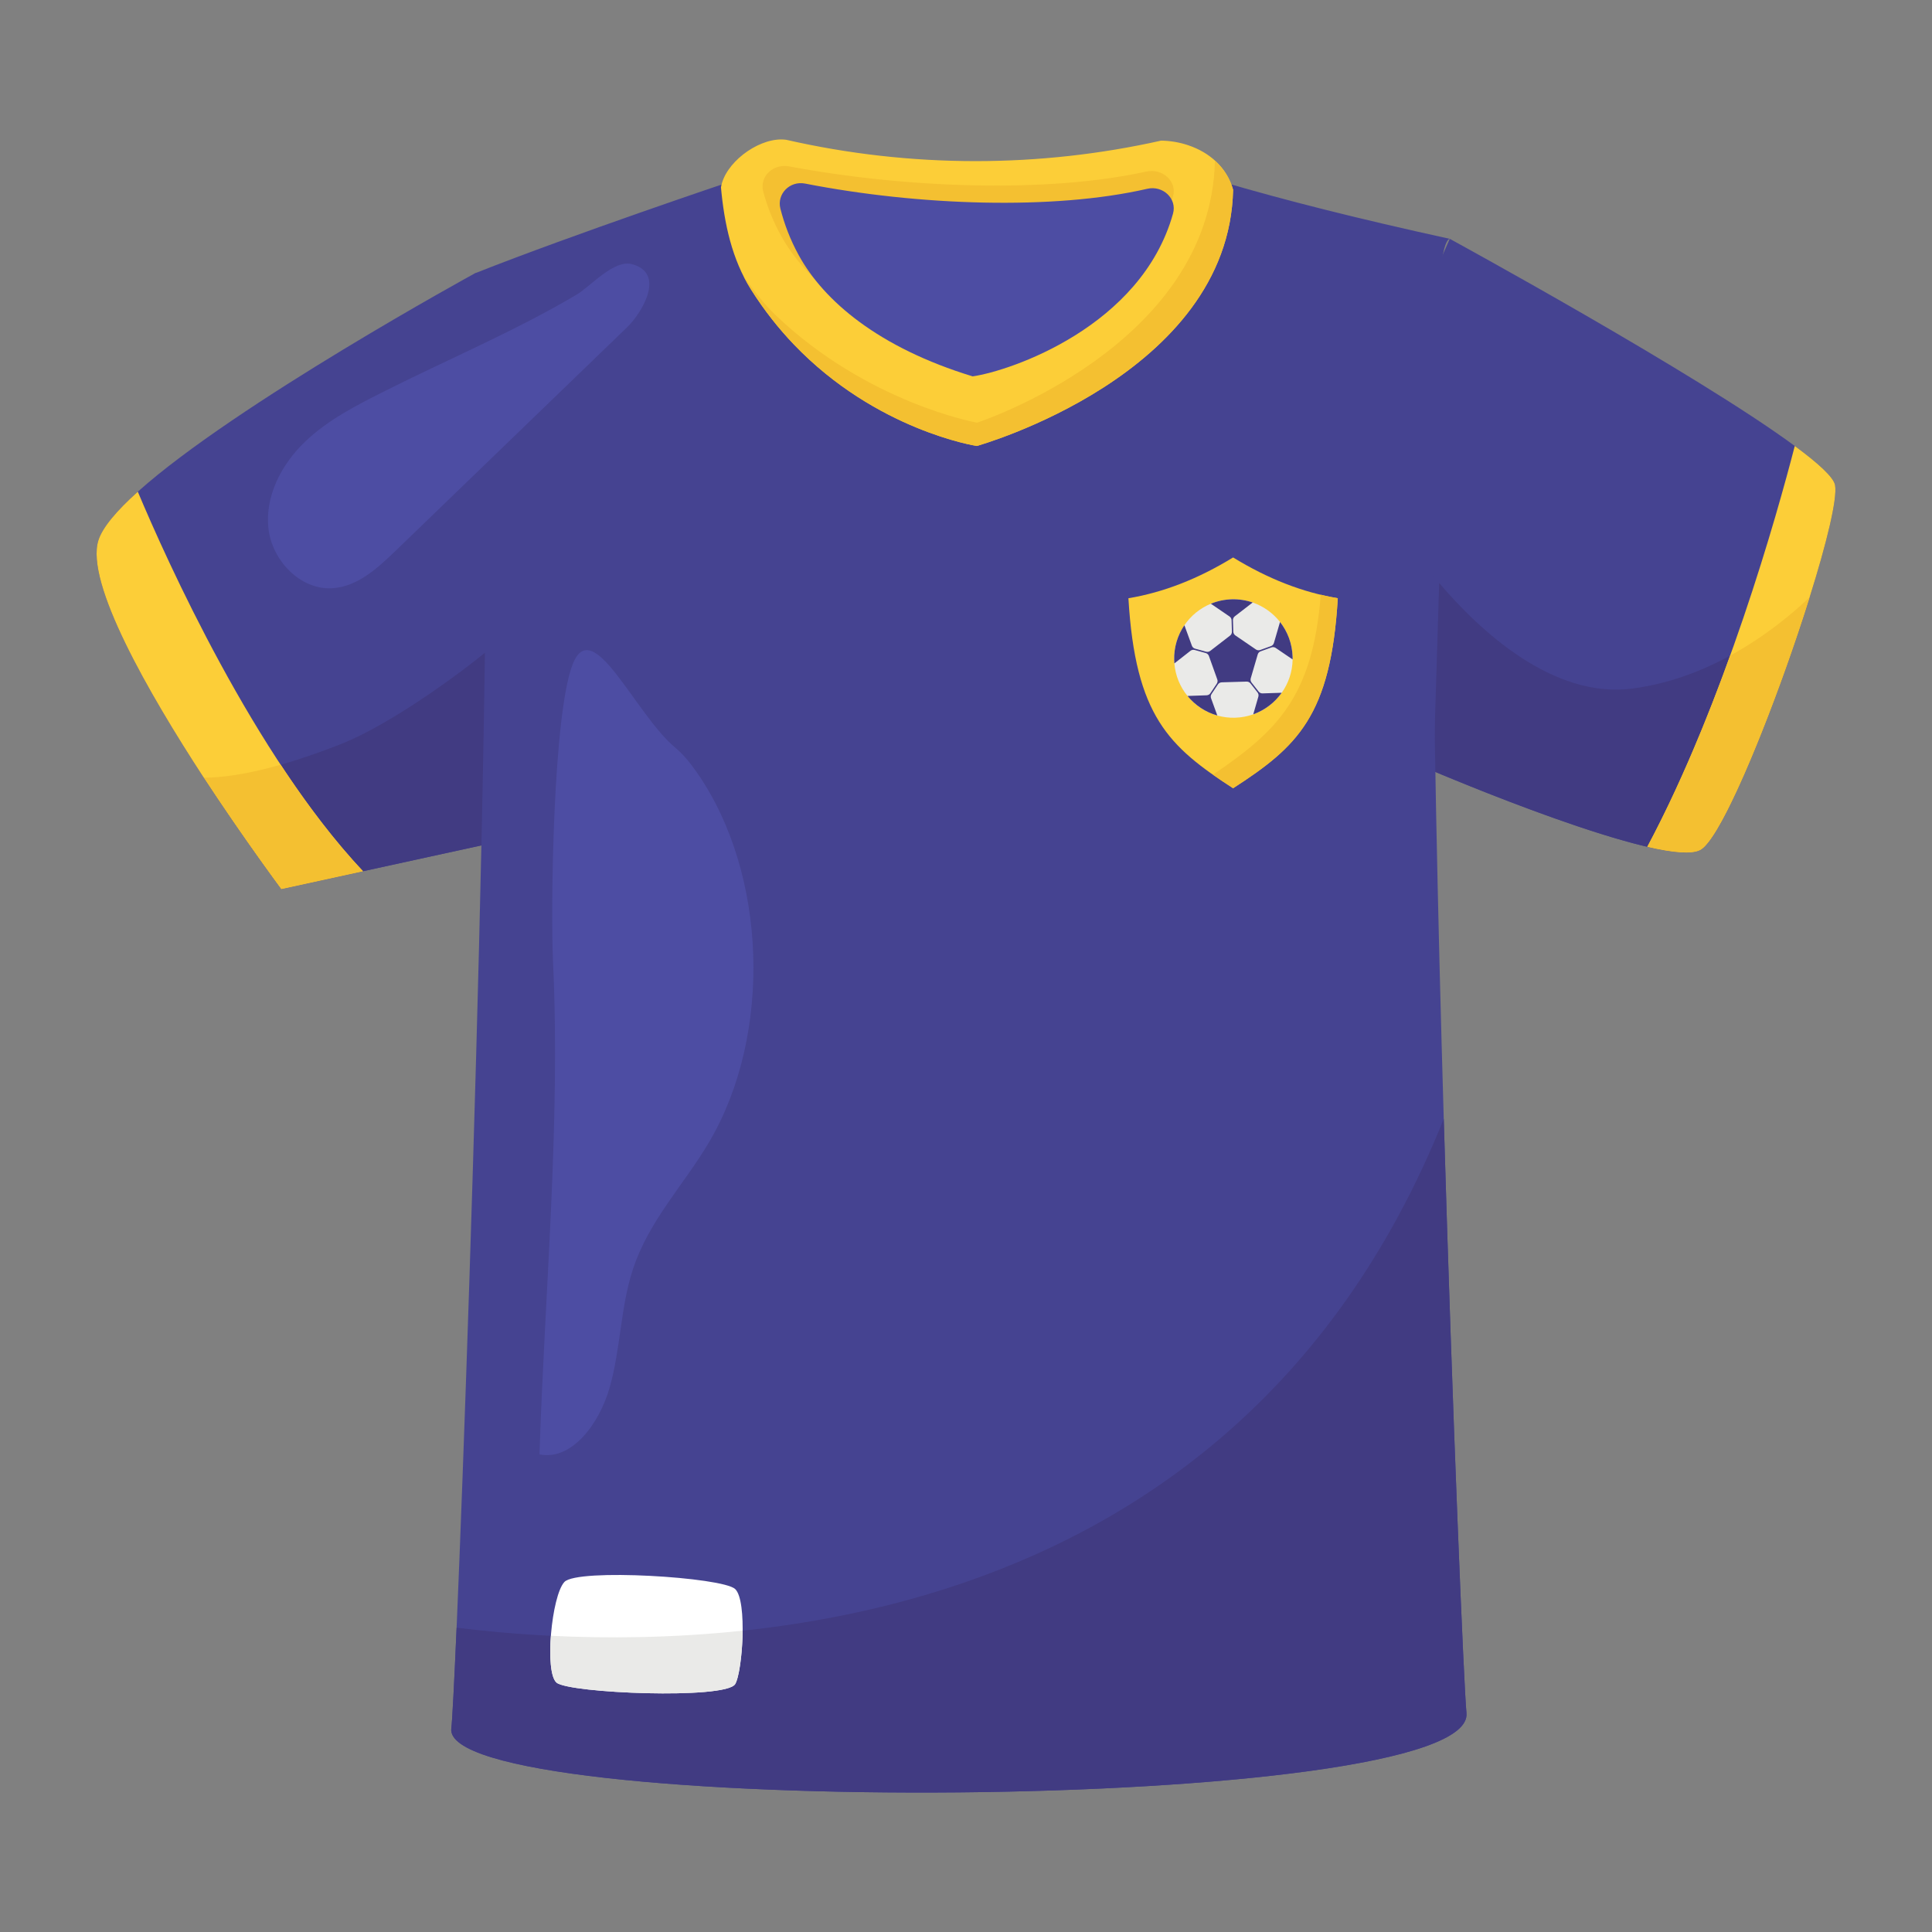 <?xml version="1.0" encoding="UTF-8"?><svg id="Layer_1" xmlns="http://www.w3.org/2000/svg" viewBox="0 0 500 500"><rect x="0" y="0" width="500" height="500" fill="#808080" stroke="none"/><path d="m142.368,70.737l-9.517,146.245-38.902,8.493-21.136,4.611s-9.492-12.733-20.047-28.821h-.038c-14.359-22.019-30.678-50.418-27.271-61.395,1.05-3.382,4.778-7.737,10.209-12.617,25.247-22.634,87.232-56.515,87.232-56.515h19.47Z" style="fill:#454391; stroke-width:0px;"/><path d="m88.434,192.485c-17.629,6.952-28.818,8.774-35.663,8.78,10.552,16.093,20.038,28.818,20.038,28.818l60.045-13.099,9.511-64.734c-6.209,10.336-37.486,33.723-53.931,40.235Z" style="fill:#413b82; stroke-width:0px;"/><path d="m468.342,154.562c-8.313,26.605-22.263,61.78-28.181,65.328-2.165,1.294-7.288.781-13.834-.743-20.636-4.778-55.362-19.586-55.362-19.586l-18.241-86.771,22.468-50.981s63.701,34.739,89.294,53.607c6.136,4.522,10.081,8.134,10.427,10.145.628,3.535-2.203,15.102-6.571,29Z" style="fill:#454391; stroke-width:0px;"/><path d="m422.517,178.193c-20.661,2.744-39.65-15.082-50.061-27.315l-1.497,48.689s60.206,25.678,69.207,20.323c5.914-3.543,19.862-38.724,28.174-65.327-8.434,8.015-24.858,20.853-45.823,23.63Z" style="fill:#413b82; stroke-width:0px;"/><path d="m116.8,447.257c.231-1.742.73-11.183,1.371-26.016,3.651-85.042,12.092-347.276,4.727-350.504,25.683-10.171,66.327-23.813,66.327-23.813l5.943,3.01,2.319.538c35.853,8.185,73.052,8.275,108.931.256l.794-.179c1.127.051,7.532-3.933,8.659-3.612,16.87,4.932,34.995,9.53,59.32,14.872-6.558,1.409-4.65,122.33-1.55,227.738,2.28,77.792,5.213,147.142,5.88,153.764,2.639,26.349-265.91,27.156-262.721,3.945Z" style="fill:#454391; stroke-width:0px;"/><path d="m319.125,49.102c-1.05,48.099-66.34,66.314-66.34,66.314,0,0-26.016-3.984-47.369-26.311-3.907-4.086-7.66-8.8-11.067-14.206-4.906-7.775-6.917-17.011-7.763-26.413,1.012-6.225,9.146-12.399,15.615-12.399.423,0,.858.038,1.268.09,16.037,3.663,32.536,5.521,49.009,5.521,16.127,0,32.293-1.78,48.023-5.303,2.383.038,4.752.436,6.956,1.179,5.508,1.819,10.055,5.739,11.669,11.528Z" style="fill:#fcce38; stroke-width:0px;"/><path d="m314.425,41.575c-1.072,48.081-61.569,67.815-61.569,67.815,0,0-28.242-5.022-52.139-27.835-2.994-2.858-5.635-6.328-8.255-10.018.58,1.145,1.198,2.272,1.887,3.364,3.407,5.406,7.16,10.12,11.067,14.206,21.353,22.327,47.369,26.311,47.369,26.311,0,0,65.29-18.215,66.34-66.314-.848-3.042-2.519-5.552-4.7-7.528Z" style="fill:#f4c031; stroke-width:0px;"/><path d="m116.8,447.257c.231-1.742.73-11.183,1.371-26.016,53.838,6.699,198.597,10.299,255.471-131.694,2.28,77.792,5.213,147.142,5.88,153.764,2.639,26.349-265.91,27.156-262.721,3.945Z" style="fill:#413b82; stroke-width:0px;"/><path d="m93.948,225.475l-21.136,4.611s-9.492-12.733-20.047-28.821h-.038c-14.359-22.019-30.678-50.418-27.271-61.395,1.05-3.382,4.778-7.737,10.209-12.617,7.378,17.536,30.166,68.364,58.283,98.222Z" style="fill:#fcce38; stroke-width:0px;"/><path d="m93.946,225.472c-7.554-8.023-14.718-17.564-21.307-27.561-8.914,2.543-15.346,3.35-19.867,3.354,4.285,6.536,8.395,12.516,11.765,17.314,4.904,6.981,8.241,11.459,8.274,11.503l21.136-4.611Z" style="fill:#f4c031; stroke-width:0px;"/><path d="m468.342,154.562c-8.313,26.605-22.263,61.78-28.181,65.328-2.165,1.294-7.288.781-13.834-.743,20.034-37.596,33.561-85.925,38.159-103.731,6.136,4.522,10.081,8.134,10.427,10.145.628,3.535-2.203,15.102-6.571,29Z" style="fill:#fcce38; stroke-width:0px;"/><path d="m426.327,219.147c1.627.379,3.165.695,4.593.936.018.003.036.006.054.009.667.112,1.306.206,1.922.284.085.011.169.02.253.03.56.068,1.097.12,1.609.156.103.007.202.012.302.018.489.029.958.045,1.397.042.088-.001.169-.005.255-.007.438-.01.855-.033,1.236-.078.055-.006.104-.016.158-.024.395-.054.765-.123,1.091-.219.016-.005.03-.011.046-.016.346-.105.655-.233.917-.389,4.606-2.762,14.077-24.682,21.97-46.809,2.248-6.302,4.368-12.62,6.21-18.517-4.635,4.405-11.695,10.26-20.584,15.107-5.905,16.373-13.103,33.85-21.43,49.477Z" style="fill:#f4c031; stroke-width:0px;"/><path d="m303.569,50.828c-8.569,29.306-43.97,40.726-54.119,42.123-25.421-7.434-40.184-19.517-46.951-31.309-2.379-4.138-3.959-8.247-4.984-12.111-1.003-3.779,2.536-7.251,6.677-6.475,30.537,5.723,67.103,6.941,92.434,1.346,4.221-.932,8.071,2.568,6.943,6.427Z" style="fill:#f4c031; stroke-width:0px;"/><path d="m303.578,55.282c-8.211,29.306-42.13,40.726-51.854,42.123-24.357-7.434-38.502-19.517-44.986-31.309-2.28-4.138-3.794-8.247-4.776-12.111-.961-3.779,2.43-7.251,6.397-6.475,29.259,5.723,64.295,6.941,88.566,1.346,4.044-.932,7.733,2.568,6.652,6.427Z" style="fill:#4d4da3; stroke-width:0px;"/><path d="m319.125,144.268c-9.031,5.538-18.061,9.057-27.093,10.556,1.807,30.468,10.451,38.408,27.093,49.171,16.642-10.763,25.286-18.703,27.093-49.171-9.031-1.499-18.062-5.017-27.093-10.556Z" style="fill:#fcce38; stroke-width:0px;"/><path d="m341.819,153.914c-2.128,26.588-11.366,35.338-27.917,46.579,1.646,1.155,3.382,2.311,5.222,3.501,16.642-10.763,25.286-18.703,27.093-49.171-1.466-.243-2.933-.56-4.399-.909Z" style="fill:#f4c031; stroke-width:0px;"/><path d="m334.524,169.971c.007.231.009.462.005.691-.047,3.204-1.083,6.181-2.824,8.629-1.803,2.539-4.363,4.51-7.363,5.577h-.001c-1.47.523-3.046.828-4.688.877-1.598.047-3.146-.152-4.608-.564-3.064-.862-5.749-2.656-7.719-5.065-1.903-2.328-3.138-5.231-3.4-8.422-.023-.271-.038-.544-.046-.819-.099-3.354.888-6.488,2.641-9.064,1.674-2.46,4.047-4.413,6.843-5.565,1.665-.686,3.48-1.088,5.386-1.144s3.742.238,5.444.825c2.815.97,5.267,2.74,7.075,5.044,1.952,2.487,3.154,5.599,3.254,9.002Z" style="fill:#eaeae8; stroke-width:0px;"/><path d="m326.262,168.557l2.783-1.007c.372-.135.785-.083,1.112.14l4.371,2.972c.004-.229.002-.459-.005-.691-.1-3.403-1.302-6.515-3.254-9.002l-1.579,5.428c-.11.378-.394.681-.764.815l-2.785,1.008c-.372.135-.787.082-1.114-.141l-5.315-3.628c-.326-.222-.525-.587-.537-.981l-.087-2.959c-.012-.394.166-.77.478-1.011l4.628-3.575c-1.702-.587-3.538-.881-5.444-.825s-3.721.458-5.386,1.144l4.83,3.297c.326.222.525.587.537.981l.087,2.959c.012.394-.166.77-.478,1.011l-5.123,3.958c-.307.237-.708.316-1.082.212l-2.848-.788c-.383-.106-.692-.391-.829-.764l-1.938-5.3c-1.754,2.577-2.74,5.711-2.641,9.064.008.275.023.548.046.819l4.162-3.261c.308-.241.712-.322,1.089-.218l2.858.791c.386.107.696.395.831.772l2.168,6.059c.131.367.081.774-.135,1.098l-1.639,2.46c-.22.33-.586.534-.983.548l-4.951.172c1.97,2.409,4.654,4.203,7.719,5.065l-1.627-4.473c-.134-.368-.085-.778.133-1.105l1.644-2.467c.221-.332.59-.537.989-.548l6.433-.189c.391-.011.764.163,1.006.471l1.825,2.327c.244.312.324.722.214,1.102l-1.319,4.568c2.999-1.066,5.559-3.038,7.363-5.577l-4.962.163c-.393.013-.768-.162-1.01-.471l-1.828-2.331c-.245-.313-.325-.725-.213-1.107l1.808-6.176c.11-.377.394-.679.763-.812Z" style="fill:#413b82; stroke-width:0px;"/><path d="m146.062,409.416c-3.318,3.593-5.19,23.274-2.044,26.035,3.146,2.761,43.77,4.427,46.244.393,1.846-3.009,3.231-21.525,0-24.6-3.231-3.075-40.883-5.421-44.2-1.828Z" style="fill:#fff; stroke-width:0px;"/><path d="m142.57,423.343c-.417,5.503-.07,10.776,1.448,12.108,3.146,2.762,43.77,4.427,46.244.393,1.012-1.65,1.883-7.959,1.934-13.831-18.251,1.94-35.233,2.038-49.626,1.329Z" style="fill:#eaeae8; stroke-width:0px;"/><path d="m139.617,376.395c8.284,1.667,15.498-7.784,18.238-17.567,2.74-9.783,2.757-20.535,5.877-30.143,4.162-12.82,13.269-22.034,19.844-33.213,16.347-27.793,14.982-69.358-3.134-95.43-1.681-2.42-3.501-4.728-5.643-6.511-10.519-8.752-21.439-34.915-26.622-21.538-5.066,13.072-5.699,63.082-5.051,76.981,1.956,41.973-2.156,85.42-3.51,127.421Z" style="fill:#4d4da3; stroke-width:0px;"/><path d="m99.821,101.09c-7.458,3.744-15.042,7.576-21.035,13.383-5.992,5.808-10.253,14.007-9.316,22.299s8.27,15.993,16.597,15.457c6.413-.413,11.607-5.14,16.231-9.604,20.006-19.316,40.012-38.632,60.018-57.949,3.635-3.51,10.134-13.873,1.283-16.305-4.722-1.297-10.746,5.739-14.417,7.912-15.717,9.304-33.033,16.61-49.361,24.806Z" style="fill:#4d4da3; stroke-width:0px;"/></svg>